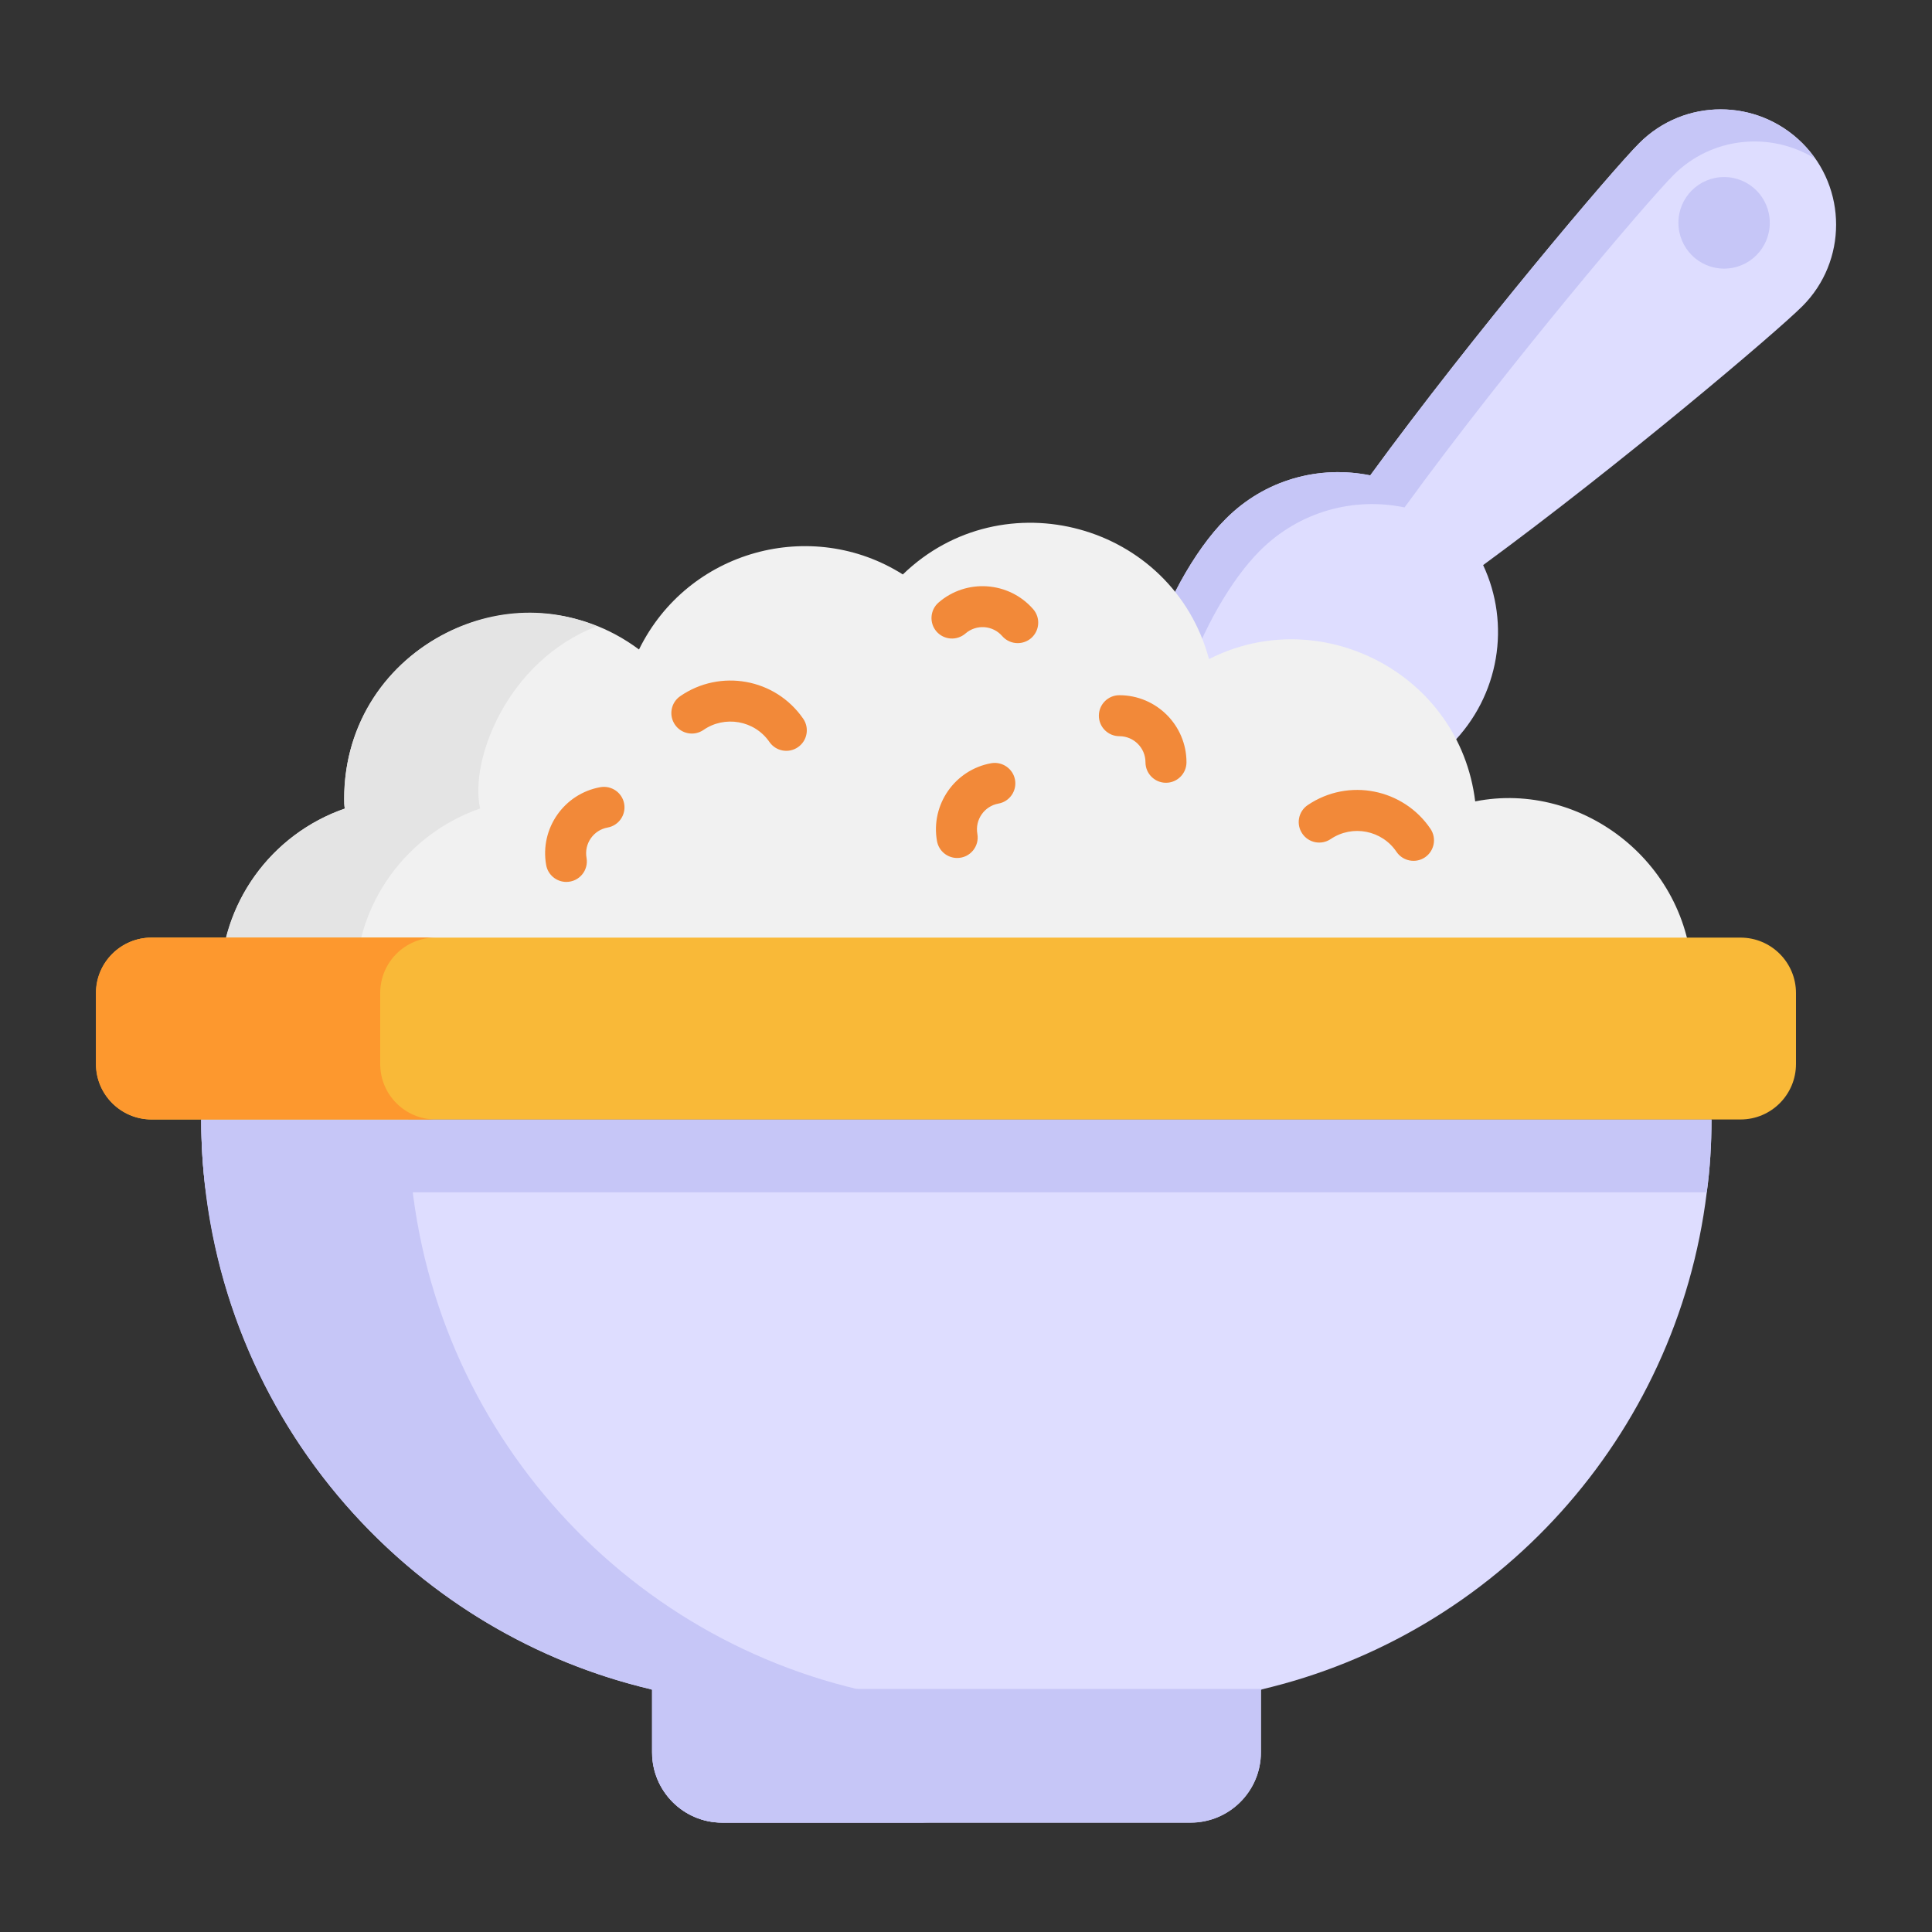 <svg width="75" height="75" viewBox="0 0 75 75" fill="none" xmlns="http://www.w3.org/2000/svg">
<rect x="0" y="0" width="75" height="75" fill="#333333" stroke="none"/>
<path d="M69.968 11.887C68.977 12.879 62.938 18.005 57.575 21.937C58.645 24.213 58.228 27.007 56.335 28.9C53.913 31.322 47.491 33.823 45.08 31.412C42.658 28.99 45.159 22.557 47.581 20.146C49.102 18.613 51.22 18.05 53.192 18.456C57.192 12.969 62.622 6.569 63.636 5.555C65.382 3.809 68.21 3.809 69.968 5.555C71.714 7.302 71.714 10.141 69.968 11.887Z" fill="#DEDDFF"/>
<path d="M70.459 6.155C68.732 5.094 66.454 5.306 64.968 6.792C63.949 7.811 58.515 14.207 54.525 19.698C52.543 19.287 50.435 19.853 48.907 21.382C46.685 23.603 44.392 29.207 45.907 31.981C45.595 31.839 45.327 31.655 45.086 31.415C42.652 28.995 45.157 22.556 47.576 20.151C49.105 18.608 51.213 18.056 53.194 18.452C57.185 12.976 62.619 6.566 63.638 5.561C65.378 3.806 68.209 3.806 69.963 5.561C70.147 5.745 70.317 5.943 70.459 6.155Z" fill="#C6C6F7"/>
<path d="M8.565 38.386C8.473 35.114 10.531 32.374 13.384 31.393C13.364 31.262 13.364 31.131 13.364 31C13.364 25.019 20.168 21.754 24.806 25.213C26.71 21.339 31.517 20.065 35.048 22.3C38.93 18.54 45.505 20.306 46.934 25.586C51.25 23.383 56.658 26.127 57.267 31.11C61.419 30.28 65.705 33.546 65.705 38.177C65.705 38.248 65.696 38.316 65.694 38.386H8.565Z" fill="#F1F1F1"/>
<path d="M23.166 24.311C19.697 25.651 18.219 29.497 18.637 31.386C15.822 32.363 13.798 35.037 13.798 38.179C13.798 38.249 13.812 38.32 13.812 38.391H8.562C8.562 38.32 8.548 38.249 8.548 38.179C8.548 35.037 10.572 32.363 13.387 31.386C13.359 31.259 13.359 31.132 13.359 31.004C13.359 25.79 18.705 22.433 23.166 24.311Z" fill="#E4E4E4"/>
<path d="M66.44 43.457C66.44 44.419 66.383 45.367 66.256 46.287C65.096 55.782 58.091 63.452 48.949 65.589V68.023C48.949 69.537 47.718 70.754 46.218 70.754H28.034C26.534 70.754 25.317 69.537 25.317 68.023V65.589C16.176 63.452 9.171 55.782 7.996 46.287C7.869 45.367 7.812 44.419 7.812 43.457H66.44Z" fill="#DEDDFF"/>
<path d="M36.086 70.754H28.034C26.534 70.754 25.317 69.537 25.317 68.023V65.589C15.284 63.24 7.812 54.226 7.812 43.457H15.85C15.85 54.226 23.322 63.24 33.355 65.589V68.023C33.355 69.537 34.586 70.754 36.086 70.754Z" fill="#C6C6F7"/>
<path d="M49.058 65.564C49.021 65.573 48.986 65.586 48.949 65.595V68.028C48.949 69.538 47.721 70.755 46.222 70.755H28.038C26.539 70.755 25.311 69.538 25.311 68.028V65.595C25.274 65.586 25.239 65.573 25.202 65.564H49.058ZM66.44 43.457C66.44 44.419 66.383 45.367 66.256 46.287H7.996C7.869 45.367 7.812 44.419 7.812 43.457H66.44Z" fill="#C6C6F7"/>
<path d="M3.729 38.551V41.304C3.729 42.494 4.694 43.458 5.883 43.458H67.567C68.756 43.458 69.72 42.494 69.72 41.304V38.551C69.72 37.362 68.756 36.398 67.567 36.398H5.883C4.694 36.398 3.729 37.362 3.729 38.551Z" fill="#F9B938"/>
<path d="M16.911 43.457H5.888C4.699 43.457 3.723 42.495 3.723 41.306V38.547C3.723 37.358 4.699 36.396 5.888 36.396H16.911C15.723 36.396 14.76 37.358 14.76 38.547V41.306C14.76 42.495 15.723 43.457 16.911 43.457Z" fill="#FD982E"/>
<path d="M39.507 24.966C39.693 24.966 39.878 24.902 40.03 24.772C40.361 24.482 40.397 23.98 40.108 23.648C39.166 22.567 37.517 22.452 36.434 23.391C36.103 23.68 36.067 24.183 36.355 24.515C36.645 24.847 37.147 24.88 37.479 24.593C37.899 24.226 38.541 24.271 38.906 24.693C39.064 24.874 39.285 24.966 39.507 24.966ZM45.263 30.387C45.702 30.387 46.059 30.03 46.059 29.591C46.059 28.156 44.891 26.988 43.454 26.988C43.015 26.988 42.658 27.344 42.658 27.784C42.658 28.223 43.015 28.579 43.454 28.579C44.013 28.579 44.467 29.033 44.467 29.591C44.467 30.03 44.823 30.387 45.263 30.387ZM55.317 33.282C55.681 33.035 55.777 32.541 55.532 32.176C54.484 30.624 52.354 30.181 50.766 31.253C50.402 31.499 50.306 31.994 50.553 32.358C50.797 32.723 51.292 32.818 51.658 32.572C52.507 32.001 53.649 32.232 54.211 33.067C54.461 33.434 54.956 33.525 55.317 33.282ZM30.976 29.006C31.338 28.757 31.429 28.261 31.18 27.9C30.095 26.329 27.951 25.958 26.405 27.026C26.043 27.276 25.953 27.772 26.203 28.134C26.452 28.494 26.946 28.586 27.31 28.336C28.124 27.772 29.281 27.952 29.869 28.803C30.119 29.165 30.615 29.256 30.976 29.006ZM37.157 33.307C37.656 33.307 38.028 32.856 37.941 32.371C37.843 31.822 38.211 31.294 38.76 31.195C39.192 31.118 39.48 30.704 39.403 30.271C39.325 29.84 38.909 29.553 38.478 29.628C37.065 29.882 36.122 31.238 36.374 32.651C36.443 33.036 36.778 33.307 37.157 33.307ZM21.984 34.236C22.484 34.236 22.856 33.786 22.769 33.3C22.671 32.751 23.038 32.223 23.588 32.125C24.02 32.047 24.308 31.633 24.23 31.2C24.153 30.769 23.737 30.482 23.306 30.558C21.893 30.811 20.95 32.167 21.202 33.58C21.27 33.965 21.606 34.236 21.984 34.236Z" fill="#F28939"/>
<path d="M68.703 8.647C68.703 9.634 67.909 10.428 66.93 10.428C65.95 10.428 65.156 9.634 65.156 8.647C65.156 7.667 65.95 6.873 66.93 6.873C67.909 6.873 68.703 7.667 68.703 8.647Z" fill="#C6C6F7"/>
</svg>
